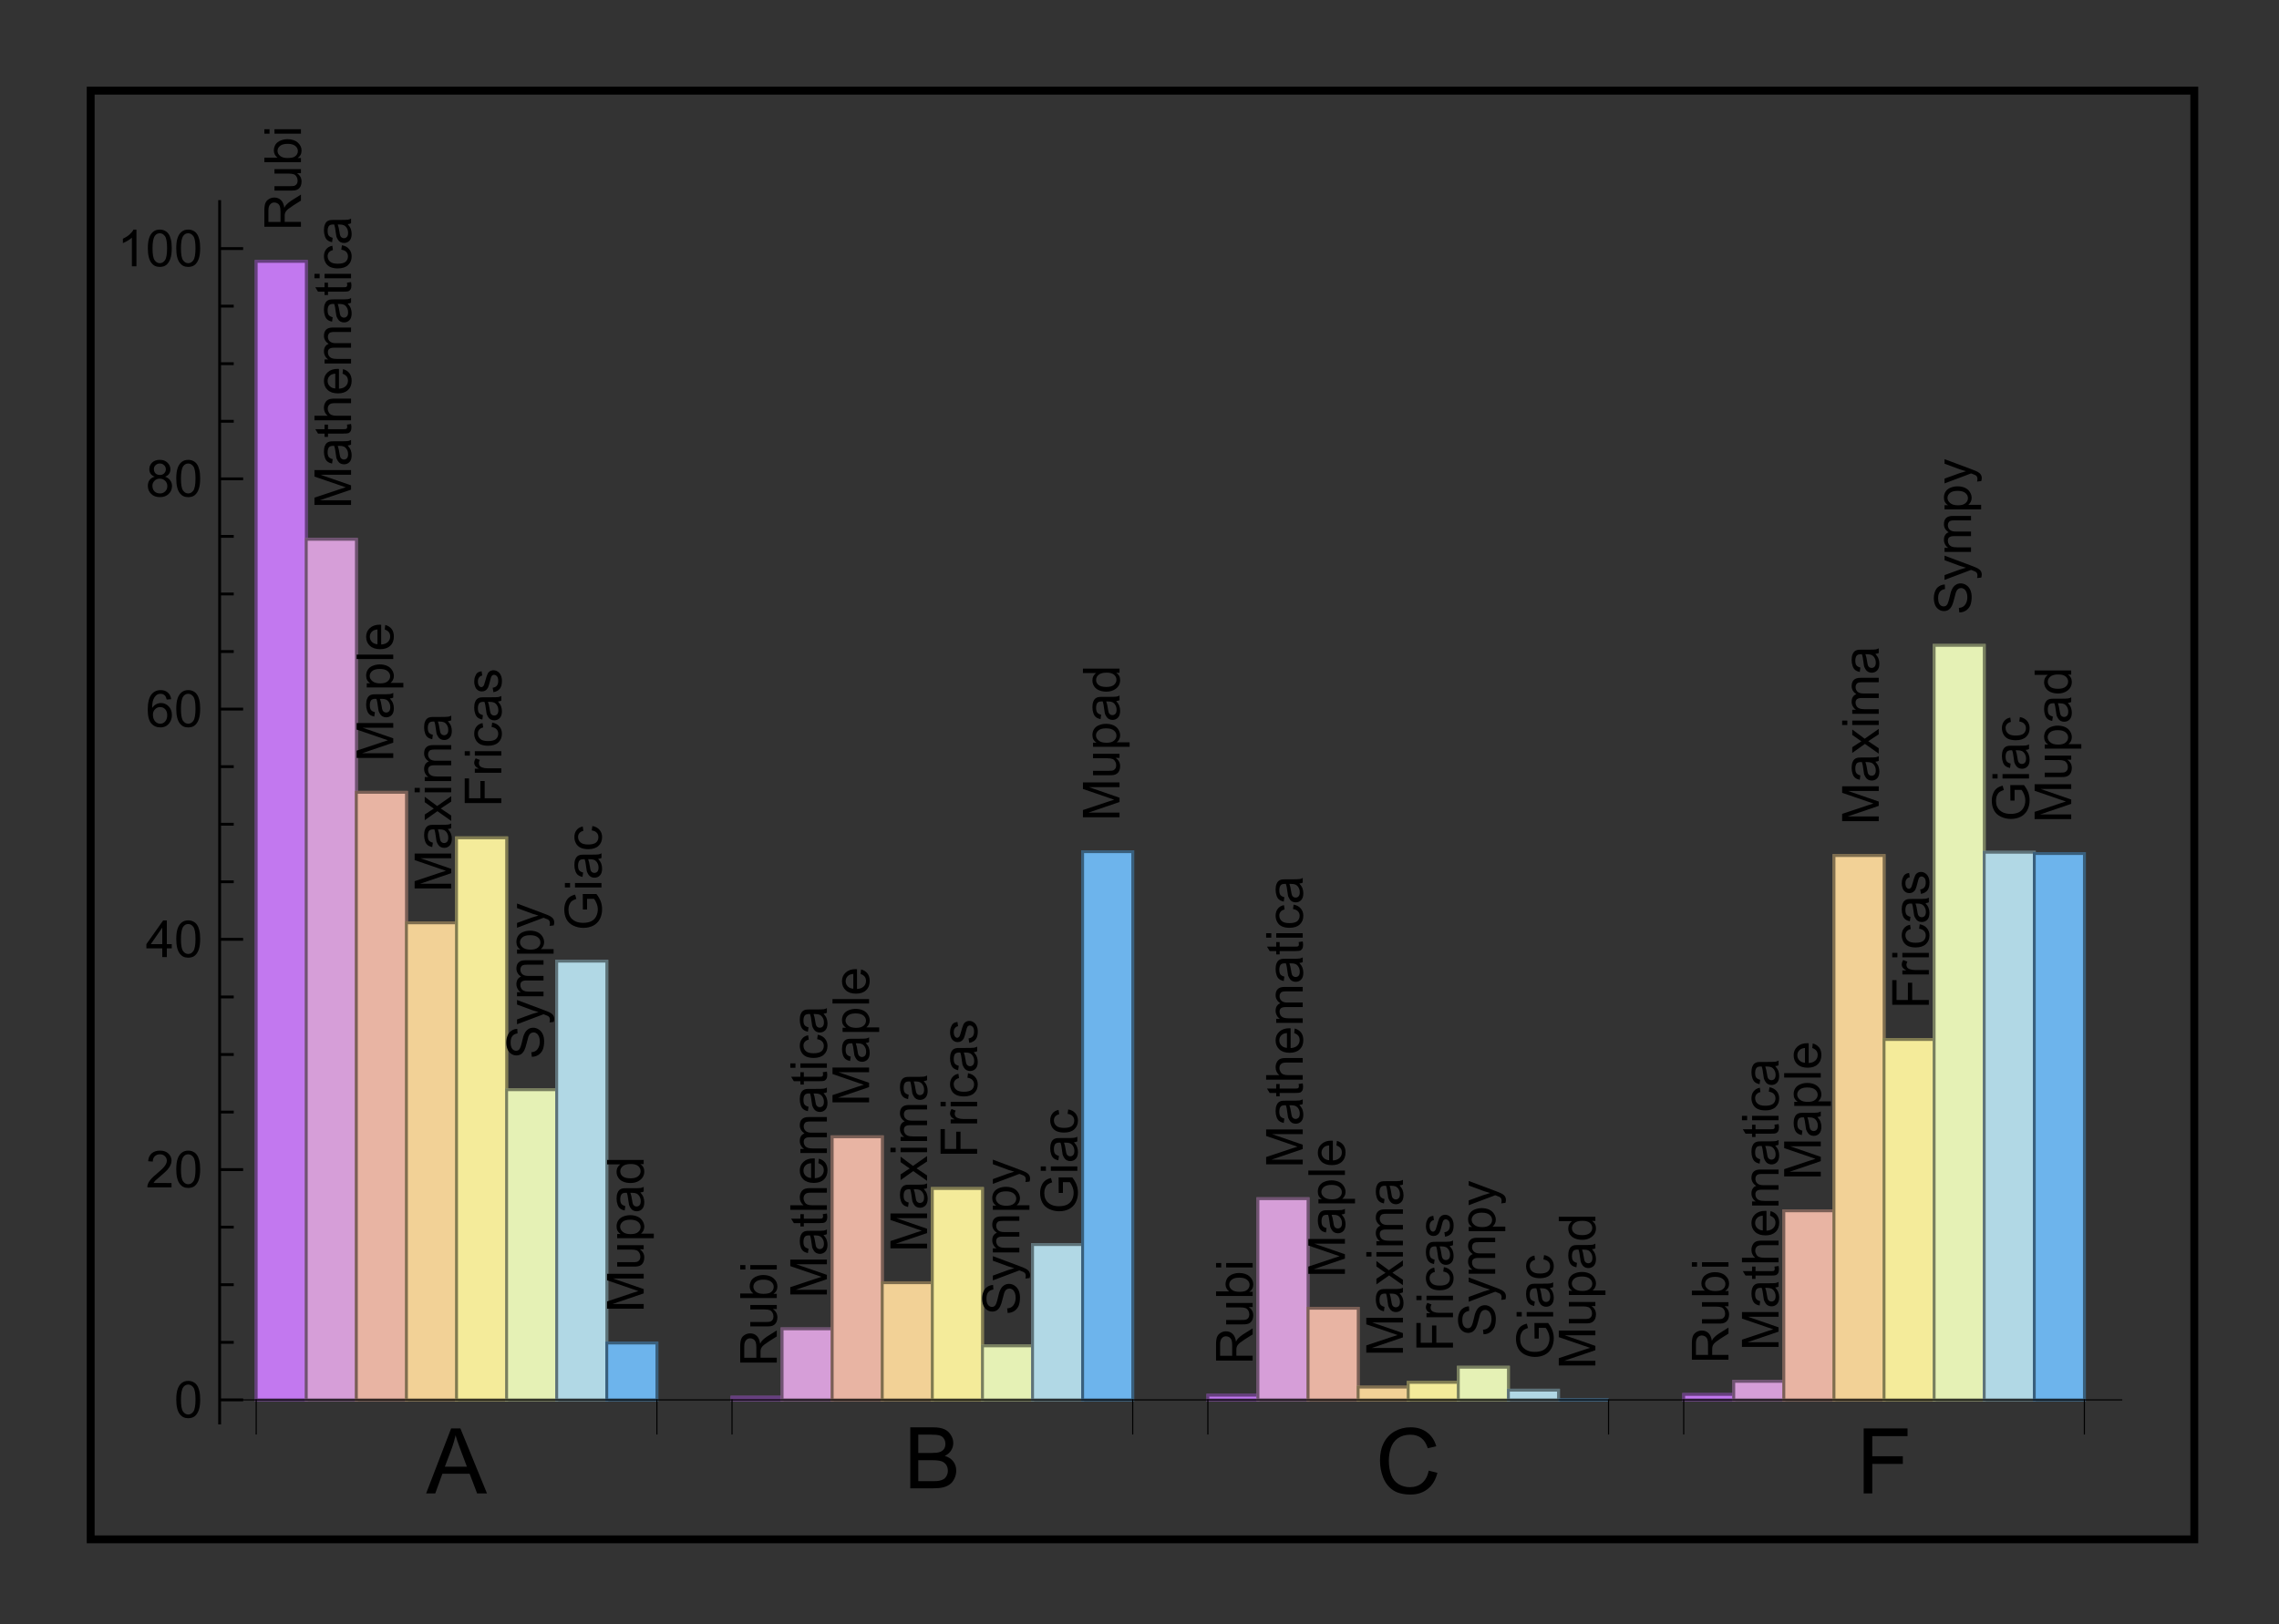 <?xml version="1.0" encoding="UTF-8"?>
<svg width="289pt" height="206pt" version="1.1" viewBox="0 0 289 206" xmlns="http://www.w3.org/2000/svg" xmlns:xlink="http://www.w3.org/1999/xlink">
 <rect x="0" y="0" width="289" height="206" fill="#333333" stroke="none"/>
 <defs>
  <symbol id="glyph0-1" overflow="visible">
   <path d="m0-0.516h-4.641v-2.047c0-0.414 0.043-0.727 0.125-0.938 0.086-0.219 0.23-0.391 0.438-0.516 0.211-0.133 0.445-0.203 0.703-0.203 0.336 0 0.617 0.109 0.844 0.328 0.219 0.211 0.359 0.539 0.422 0.984 0.074-0.164 0.152-0.289 0.234-0.375 0.156-0.176 0.359-0.348 0.609-0.516l1.266-0.797v0.766l-0.969 0.609c-0.281 0.188-0.492 0.34-0.641 0.453-0.145 0.117-0.242 0.219-0.297 0.312-0.062 0.086-0.102 0.18-0.125 0.281-0.02 0.062-0.031 0.172-0.031 0.328v0.719h2.062zm-2.594-0.609v-1.312c0-0.281-0.023-0.5-0.078-0.656-0.062-0.164-0.156-0.289-0.281-0.375-0.133-0.082-0.273-0.125-0.422-0.125-0.219 0-0.395 0.086-0.531 0.25-0.145 0.156-0.219 0.406-0.219 0.75v1.469z"/>
  </symbol>
  <symbol id="glyph0-2" overflow="visible">
   <path d="m0-2.625h-0.5c0.387 0.262 0.578 0.617 0.578 1.062 0 0.199-0.039 0.387-0.109 0.562-0.082 0.168-0.18 0.293-0.297 0.375-0.113 0.086-0.254 0.141-0.422 0.172-0.113 0.023-0.289 0.031-0.531 0.031h-2.078v-0.562h1.859c0.305 0 0.508-0.008 0.609-0.031 0.148-0.039 0.262-0.117 0.344-0.234 0.086-0.113 0.125-0.254 0.125-0.422 0-0.176-0.039-0.336-0.125-0.484-0.082-0.156-0.195-0.266-0.344-0.328-0.156-0.062-0.379-0.094-0.672-0.094h-1.797v-0.562h3.359z"/>
  </symbol>
  <symbol id="glyph0-3" overflow="visible">
   <path d="m0-0.953v0.531h-4.641v-0.578h1.656c-0.301-0.238-0.453-0.547-0.453-0.922 0-0.195 0.043-0.391 0.125-0.578 0.086-0.188 0.203-0.336 0.359-0.453 0.148-0.125 0.328-0.219 0.547-0.281 0.211-0.07 0.434-0.109 0.672-0.109 0.574 0 1.023 0.148 1.344 0.438 0.312 0.281 0.469 0.621 0.469 1.016 0 0.398-0.164 0.711-0.5 0.938zm-1.703 0c0.398 0 0.688-0.051 0.875-0.156 0.293-0.176 0.438-0.422 0.438-0.734 0-0.25-0.109-0.461-0.328-0.641-0.219-0.176-0.539-0.266-0.969-0.266-0.438 0-0.758 0.09-0.969 0.266-0.207 0.168-0.312 0.375-0.312 0.625s0.109 0.465 0.328 0.641c0.211 0.18 0.523 0.266 0.938 0.266z"/>
  </symbol>
  <symbol id="glyph0-4" overflow="visible">
   <path d="m-3.984-0.438h-0.656v-0.562h0.656zm3.984 0h-3.359v-0.562h3.359z"/>
  </symbol>
  <symbol id="glyph0-5" overflow="visible">
   <path d="m0-0.484h-4.641v-0.922l3.281-1.094c0.312-0.102 0.543-0.176 0.688-0.219-0.164-0.062-0.41-0.145-0.734-0.25l-3.234-1.109v-0.828h4.641v0.594h-3.891l3.891 1.344v0.547l-3.953 1.344h3.953z"/>
  </symbol>
  <symbol id="glyph0-6" overflow="visible">
   <path d="m-0.422-2.625c0.188 0.211 0.32 0.414 0.391 0.609 0.07 0.199 0.109 0.406 0.109 0.625 0 0.375-0.086 0.664-0.266 0.859-0.188 0.199-0.422 0.297-0.703 0.297-0.164 0-0.316-0.035-0.453-0.109-0.133-0.07-0.238-0.172-0.312-0.297-0.082-0.125-0.148-0.258-0.203-0.406-0.02-0.113-0.047-0.285-0.078-0.516-0.051-0.457-0.117-0.797-0.203-1.016h-0.141c-0.227 0-0.395 0.055-0.5 0.156-0.125 0.148-0.188 0.367-0.188 0.656 0 0.273 0.047 0.469 0.141 0.594s0.262 0.219 0.5 0.281l-0.078 0.562c-0.238-0.051-0.43-0.133-0.578-0.25-0.145-0.113-0.254-0.281-0.328-0.5-0.082-0.227-0.125-0.484-0.125-0.766 0-0.289 0.039-0.523 0.109-0.703 0.062-0.176 0.148-0.305 0.25-0.391 0.105-0.094 0.234-0.156 0.391-0.188 0.094-0.02 0.266-0.031 0.516-0.031h0.766c0.531 0 0.871-0.008 1.016-0.031 0.137-0.02 0.266-0.066 0.391-0.141v0.594c-0.113 0.062-0.254 0.102-0.422 0.109zm-1.266 0.047c0.086 0.211 0.156 0.523 0.219 0.938 0.031 0.23 0.07 0.398 0.109 0.5 0.043 0.094 0.105 0.168 0.188 0.219 0.086 0.055 0.172 0.078 0.266 0.078 0.156 0 0.289-0.055 0.391-0.172 0.094-0.113 0.141-0.281 0.141-0.5s-0.047-0.41-0.141-0.578c-0.094-0.176-0.223-0.305-0.391-0.391-0.133-0.062-0.328-0.094-0.578-0.094z"/>
  </symbol>
  <symbol id="glyph0-7" overflow="visible">
   <path d="m-0.516-1.672 0.516-0.078c0.031 0.156 0.047 0.297 0.047 0.422 0 0.211-0.031 0.371-0.094 0.484-0.07 0.117-0.16 0.199-0.266 0.25-0.102 0.043-0.328 0.062-0.672 0.062h-1.938v0.422h-0.438v-0.422h-0.828l-0.344-0.562h1.172v-0.578h0.438v0.578h1.969c0.168 0 0.277-0.008 0.328-0.031 0.043-0.02 0.078-0.051 0.109-0.094 0.023-0.051 0.031-0.117 0.031-0.203 0-0.062-0.008-0.145-0.031-0.25z"/>
  </symbol>
  <symbol id="glyph0-8" overflow="visible">
   <path d="m0-0.422h-4.641v-0.578h1.672c-0.312-0.258-0.469-0.594-0.469-1 0-0.25 0.055-0.461 0.156-0.641 0.094-0.188 0.23-0.32 0.406-0.406 0.168-0.082 0.418-0.125 0.75-0.125h2.125v0.578h-2.125c-0.289 0-0.5 0.062-0.625 0.188-0.133 0.125-0.203 0.297-0.203 0.516 0 0.168 0.047 0.328 0.141 0.484 0.086 0.148 0.203 0.25 0.359 0.312 0.148 0.062 0.352 0.094 0.609 0.094h1.844z"/>
  </symbol>
  <symbol id="glyph0-9" overflow="visible">
   <path d="m-1.078-2.734 0.062-0.578c0.344 0.094 0.617 0.266 0.812 0.516 0.188 0.25 0.281 0.57 0.281 0.953 0 0.492-0.148 0.883-0.453 1.172-0.301 0.293-0.727 0.438-1.281 0.438-0.562 0-1-0.145-1.312-0.438-0.312-0.289-0.469-0.672-0.469-1.141 0-0.445 0.156-0.812 0.469-1.094 0.305-0.289 0.73-0.438 1.281-0.438 0.031 0 0.086 0.008 0.156 0.016v2.5c0.367-0.02 0.648-0.125 0.844-0.312 0.199-0.188 0.297-0.422 0.297-0.703 0-0.207-0.051-0.383-0.156-0.531-0.113-0.145-0.289-0.266-0.531-0.359zm-0.922 1.875v-1.875c-0.281 0.023-0.492 0.094-0.641 0.219-0.219 0.18-0.328 0.414-0.328 0.703 0 0.262 0.09 0.48 0.266 0.656 0.18 0.18 0.414 0.277 0.703 0.297z"/>
  </symbol>
  <symbol id="glyph0-10" overflow="visible">
   <path d="m0-0.422h-3.359v-0.516h0.469c-0.164-0.102-0.297-0.242-0.391-0.422-0.102-0.176-0.156-0.375-0.156-0.594 0-0.25 0.055-0.453 0.156-0.609 0.105-0.164 0.25-0.281 0.438-0.344-0.395-0.27-0.594-0.613-0.594-1.031 0-0.344 0.094-0.602 0.281-0.781 0.18-0.176 0.461-0.266 0.844-0.266h2.312v0.562h-2.125c-0.219 0-0.379 0.023-0.484 0.062-0.102 0.031-0.18 0.102-0.234 0.203-0.062 0.094-0.094 0.211-0.094 0.344 0 0.23 0.078 0.422 0.234 0.578s0.406 0.234 0.75 0.234h1.953v0.578h-2.188c-0.25 0-0.438 0.047-0.562 0.141s-0.188 0.246-0.188 0.453c0 0.156 0.043 0.305 0.125 0.438 0.086 0.137 0.211 0.234 0.375 0.297 0.156 0.062 0.387 0.094 0.688 0.094h1.75z"/>
  </symbol>
  <symbol id="glyph0-11" overflow="visible">
   <path d="m-1.234-2.625 0.078-0.562c0.387 0.062 0.688 0.227 0.906 0.484 0.219 0.25 0.328 0.559 0.328 0.922 0 0.461-0.148 0.828-0.453 1.109-0.301 0.281-0.734 0.422-1.297 0.422-0.363 0-0.68-0.055-0.953-0.172-0.27-0.125-0.473-0.312-0.609-0.562-0.133-0.25-0.203-0.516-0.203-0.797 0-0.363 0.094-0.66 0.281-0.891 0.18-0.238 0.438-0.391 0.781-0.453l0.078 0.547c-0.219 0.055-0.383 0.148-0.5 0.281-0.113 0.137-0.172 0.297-0.172 0.484 0 0.293 0.105 0.527 0.312 0.703 0.199 0.18 0.523 0.266 0.969 0.266 0.461 0 0.793-0.082 1-0.25 0.199-0.176 0.297-0.406 0.297-0.688 0-0.219-0.066-0.398-0.203-0.547-0.133-0.156-0.348-0.254-0.641-0.297z"/>
  </symbol>
  <symbol id="glyph0-12" overflow="visible">
   <path d="m1.281-0.422h-4.641v-0.531h0.438c-0.176-0.113-0.305-0.25-0.391-0.406-0.082-0.156-0.125-0.344-0.125-0.562 0-0.289 0.074-0.547 0.219-0.766 0.148-0.219 0.355-0.379 0.625-0.484 0.273-0.113 0.57-0.172 0.891-0.172 0.344 0 0.656 0.062 0.938 0.188 0.273 0.125 0.48 0.309 0.625 0.547 0.145 0.23 0.219 0.477 0.219 0.734 0 0.188-0.043 0.359-0.125 0.516-0.082 0.148-0.18 0.266-0.297 0.359h1.625zm-2.938-0.516c0.43 0 0.746-0.086 0.953-0.266 0.211-0.176 0.312-0.391 0.312-0.641s-0.102-0.461-0.312-0.641c-0.219-0.188-0.551-0.281-1-0.281-0.438 0-0.758 0.09-0.969 0.266-0.207 0.18-0.312 0.387-0.312 0.625 0 0.25 0.117 0.469 0.344 0.656 0.219 0.188 0.547 0.281 0.984 0.281z"/>
  </symbol>
  <symbol id="glyph0-13" overflow="visible">
   <path d="m0-0.422h-4.641v-0.562h4.641z"/>
  </symbol>
  <symbol id="glyph0-14" overflow="visible">
   <path d="m0-0.047-1.75-1.234-1.609 1.141v-0.719l0.781-0.516c0.156-0.094 0.281-0.172 0.375-0.234-0.133-0.082-0.254-0.164-0.359-0.25l-0.797-0.562v-0.688l1.578 1.172 1.781-1.25v0.688l-1.047 0.688-0.281 0.188 1.328 0.891z"/>
  </symbol>
  <symbol id="glyph0-15" overflow="visible">
   <path d="m0-0.531h-4.641v-3.125h0.547v2.516h1.438v-2.188h0.547v2.188h2.109z"/>
  </symbol>
  <symbol id="glyph0-16" overflow="visible">
   <path d="m0-0.422h-3.359v-0.516h0.5c-0.227-0.125-0.379-0.242-0.453-0.359-0.082-0.113-0.125-0.234-0.125-0.359 0-0.195 0.062-0.395 0.188-0.594l0.531 0.203c-0.082 0.137-0.125 0.273-0.125 0.406 0 0.125 0.039 0.242 0.109 0.344 0.074 0.094 0.18 0.164 0.312 0.203 0.199 0.074 0.418 0.109 0.656 0.109h1.766z"/>
  </symbol>
  <symbol id="glyph0-17" overflow="visible">
   <path d="m-1-0.203-0.094-0.562c0.23-0.031 0.406-0.117 0.531-0.266 0.117-0.145 0.172-0.348 0.172-0.609 0-0.258-0.051-0.453-0.156-0.578-0.113-0.125-0.238-0.188-0.375-0.188-0.133 0-0.238 0.059-0.312 0.172-0.051 0.074-0.113 0.266-0.188 0.578-0.102 0.418-0.191 0.711-0.266 0.875-0.082 0.156-0.191 0.277-0.328 0.359-0.133 0.086-0.285 0.125-0.453 0.125-0.145 0-0.281-0.031-0.406-0.094-0.133-0.07-0.242-0.164-0.328-0.281-0.062-0.094-0.113-0.211-0.156-0.359-0.051-0.156-0.078-0.32-0.078-0.5 0-0.258 0.043-0.488 0.125-0.688 0.074-0.207 0.172-0.359 0.297-0.453s0.297-0.156 0.516-0.188l0.078 0.547c-0.164 0.031-0.297 0.109-0.391 0.234-0.102 0.117-0.156 0.281-0.156 0.5 0 0.262 0.047 0.449 0.141 0.562 0.086 0.117 0.184 0.172 0.297 0.172 0.074 0 0.137-0.023 0.188-0.078 0.062-0.039 0.117-0.113 0.156-0.219 0.023-0.051 0.074-0.219 0.156-0.5 0.105-0.395 0.195-0.672 0.266-0.828 0.062-0.164 0.164-0.289 0.297-0.375 0.125-0.094 0.289-0.141 0.484-0.141 0.188 0 0.367 0.059 0.531 0.172 0.168 0.105 0.297 0.262 0.391 0.469 0.094 0.211 0.141 0.445 0.141 0.703 0 0.438-0.086 0.773-0.266 1-0.188 0.23-0.457 0.375-0.812 0.438z"/>
  </symbol>
  <symbol id="glyph0-18" overflow="visible">
   <path d="m-1.484-0.297-0.062-0.578c0.242-0.02 0.434-0.082 0.578-0.188 0.148-0.102 0.266-0.258 0.359-0.469 0.094-0.207 0.141-0.441 0.141-0.703 0-0.238-0.035-0.445-0.109-0.625-0.07-0.176-0.164-0.305-0.281-0.391-0.125-0.094-0.258-0.141-0.406-0.141-0.145 0-0.27 0.043-0.375 0.125-0.113 0.086-0.207 0.227-0.281 0.422-0.039 0.125-0.113 0.402-0.219 0.828-0.102 0.418-0.203 0.715-0.297 0.891-0.113 0.219-0.254 0.387-0.422 0.5-0.176 0.105-0.367 0.156-0.578 0.156-0.238 0-0.457-0.066-0.656-0.203-0.207-0.133-0.363-0.328-0.469-0.578-0.102-0.258-0.156-0.547-0.156-0.859 0-0.344 0.059-0.645 0.172-0.906 0.105-0.258 0.266-0.457 0.484-0.594 0.211-0.145 0.453-0.223 0.734-0.234l0.031 0.578c-0.289 0.043-0.508 0.156-0.656 0.344-0.145 0.18-0.219 0.445-0.219 0.797 0 0.367 0.07 0.637 0.203 0.812 0.137 0.168 0.297 0.25 0.484 0.25 0.168 0 0.305-0.055 0.406-0.172 0.117-0.125 0.23-0.438 0.344-0.938 0.105-0.5 0.203-0.836 0.297-1.016 0.125-0.27 0.281-0.469 0.469-0.594 0.188-0.133 0.406-0.203 0.656-0.203s0.484 0.074 0.703 0.219c0.219 0.137 0.391 0.34 0.516 0.609 0.113 0.262 0.172 0.559 0.172 0.891 0 0.418-0.059 0.773-0.172 1.062-0.125 0.281-0.312 0.508-0.562 0.672-0.25 0.156-0.523 0.234-0.828 0.234z"/>
  </symbol>
  <symbol id="glyph0-19" overflow="visible">
   <path d="m1.297-0.406-0.531 0.062c0.031-0.125 0.047-0.234 0.047-0.328 0-0.125-0.023-0.223-0.062-0.297-0.043-0.07-0.105-0.133-0.188-0.188-0.055-0.031-0.195-0.086-0.422-0.172-0.031-0.008-0.078-0.023-0.141-0.047l-3.359 1.266v-0.609l1.938-0.703c0.25-0.082 0.512-0.16 0.781-0.234-0.258-0.07-0.516-0.148-0.766-0.234l-1.953-0.719v-0.578l3.422 1.281c0.363 0.137 0.613 0.242 0.75 0.312 0.195 0.105 0.336 0.227 0.422 0.359 0.082 0.125 0.125 0.281 0.125 0.469 0 0.105-0.023 0.227-0.062 0.359z"/>
  </symbol>
  <symbol id="glyph0-20" overflow="visible">
   <path d="m-1.828-2.672h-0.531l-0.016-1.969h1.734c0.242 0.305 0.422 0.617 0.547 0.938 0.113 0.324 0.172 0.652 0.172 0.984 0 0.461-0.094 0.875-0.281 1.25-0.195 0.367-0.477 0.648-0.844 0.844-0.375 0.188-0.789 0.281-1.25 0.281-0.445 0-0.867-0.094-1.266-0.281-0.395-0.188-0.688-0.457-0.875-0.812-0.188-0.352-0.281-0.766-0.281-1.234 0-0.332 0.059-0.633 0.172-0.906 0.105-0.27 0.258-0.484 0.453-0.641 0.188-0.156 0.438-0.27 0.75-0.344l0.156 0.547c-0.238 0.074-0.426 0.164-0.562 0.266-0.133 0.105-0.238 0.25-0.312 0.438-0.082 0.188-0.125 0.402-0.125 0.641 0 0.281 0.043 0.527 0.125 0.734 0.086 0.199 0.199 0.359 0.344 0.484 0.137 0.125 0.289 0.227 0.453 0.297 0.281 0.117 0.59 0.172 0.922 0.172 0.418 0 0.766-0.066 1.047-0.203 0.281-0.145 0.492-0.352 0.625-0.625 0.137-0.27 0.203-0.562 0.203-0.875 0-0.258-0.051-0.516-0.156-0.766-0.102-0.258-0.211-0.453-0.328-0.578h-0.875z"/>
  </symbol>
  <symbol id="glyph0-21" overflow="visible">
   <path d="m0-2.609h-0.422c0.336 0.211 0.5 0.523 0.5 0.938 0 0.273-0.074 0.523-0.219 0.75-0.156 0.219-0.363 0.391-0.625 0.516-0.258 0.125-0.562 0.188-0.906 0.188s-0.648-0.055-0.922-0.172c-0.27-0.113-0.477-0.281-0.625-0.5-0.145-0.227-0.219-0.477-0.219-0.75 0-0.207 0.043-0.391 0.125-0.547 0.086-0.156 0.199-0.285 0.344-0.391h-1.672v-0.562h4.641zm-1.672 1.797c0.43 0 0.75-0.086 0.969-0.266 0.211-0.188 0.312-0.398 0.312-0.641 0-0.25-0.098-0.461-0.297-0.641-0.207-0.176-0.52-0.266-0.938-0.266-0.469 0-0.805 0.09-1.016 0.266-0.219 0.18-0.328 0.398-0.328 0.656 0 0.262 0.105 0.477 0.312 0.641 0.211 0.168 0.539 0.25 0.984 0.25z"/>
  </symbol>
  <symbol id="glyph1-1" overflow="visible">
   <path d="m-0.016 0 3.172-8.25h1.172l3.375 8.25h-1.25l-0.953-2.5h-3.453l-0.906 2.5zm2.375-3.391h2.797l-0.859-2.281c-0.262-0.688-0.453-1.254-0.578-1.703-0.117 0.531-0.266 1.059-0.453 1.578z"/>
  </symbol>
  <symbol id="glyph1-2" overflow="visible">
   <path d="m6.766-2.891 1.094 0.281c-0.23 0.898-0.641 1.578-1.234 2.047s-1.32 0.703-2.172 0.703c-0.898 0-1.625-0.176-2.188-0.531-0.555-0.363-0.977-0.891-1.266-1.578-0.281-0.688-0.422-1.426-0.422-2.219 0-0.852 0.16-1.598 0.484-2.234 0.332-0.645 0.801-1.133 1.406-1.469 0.602-0.332 1.27-0.5 2-0.5 0.82 0 1.516 0.215 2.078 0.641 0.562 0.418 0.953 1.008 1.172 1.766l-1.078 0.25c-0.188-0.594-0.465-1.023-0.828-1.297-0.367-0.281-0.824-0.422-1.375-0.422-0.637 0-1.168 0.152-1.594 0.453-0.418 0.305-0.715 0.715-0.891 1.234-0.168 0.512-0.25 1.039-0.25 1.578 0 0.699 0.098 1.312 0.297 1.844 0.207 0.523 0.523 0.914 0.953 1.172 0.438 0.25 0.906 0.375 1.406 0.375 0.613 0 1.129-0.172 1.547-0.516 0.426-0.352 0.711-0.879 0.859-1.578z"/>
  </symbol>
  <symbol id="glyph1-3" overflow="visible">
   <path d="m0.938 0v-8.25h5.562v0.984h-4.469v2.547h3.875v0.969h-3.875v3.75z"/>
  </symbol>
  <symbol id="glyph2-1" overflow="visible">
   <path d="m0.797 0v-7.734h2.891c0.594 0 1.066 0.078 1.422 0.234 0.352 0.156 0.629 0.402 0.828 0.734 0.207 0.324 0.312 0.664 0.312 1.016 0 0.336-0.09 0.648-0.266 0.938-0.18 0.293-0.449 0.527-0.812 0.703 0.469 0.137 0.828 0.371 1.078 0.703 0.25 0.324 0.375 0.715 0.375 1.172 0 0.355-0.078 0.688-0.234 1-0.148 0.312-0.336 0.555-0.562 0.719-0.219 0.168-0.5 0.297-0.844 0.391-0.344 0.086-0.762 0.125-1.25 0.125zm1.016-4.484h1.672c0.457 0 0.781-0.031 0.969-0.094 0.258-0.07 0.457-0.195 0.594-0.375 0.133-0.176 0.203-0.398 0.203-0.672 0-0.258-0.062-0.484-0.188-0.672-0.125-0.195-0.305-0.332-0.531-0.406-0.23-0.07-0.621-0.109-1.172-0.109h-1.547zm0 3.578h1.922c0.332 0 0.566-0.016 0.703-0.047 0.227-0.039 0.422-0.109 0.578-0.203 0.164-0.102 0.297-0.25 0.391-0.438 0.102-0.188 0.156-0.398 0.156-0.641 0-0.289-0.074-0.539-0.219-0.75-0.148-0.219-0.352-0.367-0.609-0.453-0.262-0.082-0.641-0.125-1.141-0.125h-1.781z"/>
  </symbol>
  <symbol id="glyph3-1" overflow="visible">
   <path d="m0.266-2.297c0-0.539 0.055-0.977 0.172-1.312 0.113-0.332 0.281-0.586 0.5-0.766 0.227-0.188 0.508-0.281 0.844-0.281 0.25 0 0.469 0.055 0.656 0.156 0.188 0.094 0.344 0.234 0.469 0.422s0.219 0.418 0.281 0.688c0.07 0.273 0.109 0.637 0.109 1.094 0 0.555-0.059 0.996-0.172 1.328-0.117 0.336-0.281 0.594-0.5 0.781-0.219 0.18-0.5 0.266-0.844 0.266-0.449 0-0.797-0.16-1.047-0.484-0.312-0.383-0.469-1.016-0.469-1.891zm0.594 0c0 0.773 0.086 1.281 0.266 1.531 0.176 0.25 0.395 0.375 0.656 0.375 0.258 0 0.477-0.125 0.656-0.375 0.176-0.258 0.266-0.77 0.266-1.531 0-0.758-0.09-1.266-0.266-1.516-0.18-0.25-0.398-0.375-0.656-0.375-0.262 0-0.469 0.109-0.625 0.328-0.199 0.281-0.297 0.805-0.297 1.562z"/>
  </symbol>
  <symbol id="glyph3-2" overflow="visible">
   <path d="m3.266-0.547v0.547h-3.062c-0.012-0.133 0.008-0.266 0.062-0.391 0.07-0.207 0.191-0.41 0.359-0.609 0.176-0.207 0.43-0.445 0.766-0.719 0.5-0.414 0.836-0.742 1.016-0.984 0.176-0.238 0.266-0.469 0.266-0.688s-0.086-0.406-0.25-0.562c-0.156-0.156-0.367-0.234-0.625-0.234-0.273 0-0.492 0.086-0.656 0.25-0.168 0.168-0.25 0.391-0.25 0.672l-0.594-0.047c0.039-0.438 0.191-0.77 0.453-1 0.27-0.227 0.625-0.344 1.062-0.344 0.445 0 0.801 0.125 1.062 0.375 0.258 0.242 0.391 0.543 0.391 0.906 0 0.188-0.043 0.371-0.125 0.547-0.074 0.18-0.199 0.371-0.375 0.578-0.18 0.199-0.469 0.469-0.875 0.812-0.344 0.281-0.57 0.477-0.672 0.578-0.094 0.105-0.172 0.211-0.234 0.312z"/>
  </symbol>
  <symbol id="glyph3-3" overflow="visible">
   <path d="m2.094 0v-1.109h-2.016v-0.531l2.125-3h0.469v3h0.625v0.531h-0.625v1.109zm0-1.641v-2.094l-1.453 2.094z"/>
  </symbol>
  <symbol id="glyph3-4" overflow="visible">
   <path d="m3.219-3.5-0.562 0.047c-0.055-0.227-0.125-0.395-0.219-0.5-0.148-0.156-0.336-0.234-0.562-0.234-0.18 0-0.34 0.047-0.484 0.141-0.18 0.137-0.32 0.328-0.422 0.578-0.105 0.25-0.156 0.609-0.156 1.078 0.133-0.207 0.301-0.363 0.5-0.469 0.195-0.102 0.406-0.156 0.625-0.156 0.375 0 0.695 0.141 0.969 0.422 0.27 0.281 0.406 0.648 0.406 1.094 0 0.293-0.062 0.562-0.188 0.812s-0.305 0.445-0.531 0.578c-0.219 0.125-0.465 0.188-0.734 0.188-0.48 0-0.871-0.172-1.172-0.516-0.293-0.352-0.438-0.93-0.438-1.734 0-0.895 0.16-1.547 0.484-1.953 0.289-0.352 0.68-0.531 1.172-0.531 0.363 0 0.66 0.105 0.891 0.312 0.238 0.199 0.379 0.48 0.422 0.844zm-2.312 2c0 0.199 0.039 0.387 0.125 0.562 0.082 0.18 0.195 0.312 0.344 0.406 0.145 0.094 0.301 0.141 0.469 0.141 0.238 0 0.441-0.094 0.609-0.281 0.176-0.195 0.266-0.461 0.266-0.797 0-0.32-0.086-0.57-0.25-0.75-0.168-0.188-0.383-0.281-0.641-0.281-0.262 0-0.48 0.094-0.656 0.281-0.18 0.18-0.266 0.418-0.266 0.719z"/>
  </symbol>
  <symbol id="glyph3-5" overflow="visible">
   <path d="m1.141-2.516c-0.23-0.082-0.402-0.203-0.516-0.359-0.117-0.164-0.172-0.363-0.172-0.594 0-0.332 0.117-0.613 0.359-0.844 0.238-0.227 0.562-0.344 0.969-0.344s0.727 0.121 0.969 0.359c0.25 0.23 0.375 0.512 0.375 0.844 0 0.219-0.059 0.414-0.172 0.578-0.105 0.156-0.273 0.277-0.5 0.359 0.281 0.094 0.492 0.246 0.641 0.453 0.156 0.211 0.234 0.453 0.234 0.734 0 0.398-0.141 0.73-0.422 1-0.281 0.273-0.652 0.406-1.109 0.406-0.461 0-0.828-0.133-1.109-0.406-0.281-0.27-0.422-0.609-0.422-1.016 0-0.301 0.07-0.551 0.219-0.75 0.156-0.207 0.375-0.348 0.656-0.422zm-0.109-0.969c0 0.219 0.066 0.402 0.203 0.547 0.145 0.137 0.332 0.203 0.562 0.203 0.219 0 0.395-0.066 0.531-0.203 0.145-0.145 0.219-0.316 0.219-0.516 0-0.207-0.074-0.379-0.219-0.516-0.148-0.145-0.328-0.219-0.547-0.219-0.211 0-0.387 0.07-0.531 0.203-0.148 0.137-0.219 0.305-0.219 0.5zm-0.188 2.141c0 0.168 0.035 0.328 0.109 0.484 0.082 0.148 0.195 0.262 0.344 0.344 0.156 0.086 0.32 0.125 0.5 0.125 0.27 0 0.492-0.086 0.672-0.266 0.176-0.176 0.266-0.395 0.266-0.656 0-0.281-0.094-0.508-0.281-0.688-0.18-0.176-0.402-0.266-0.672-0.266-0.273 0-0.496 0.09-0.672 0.266-0.18 0.18-0.266 0.398-0.266 0.656z"/>
  </symbol>
  <symbol id="glyph3-6" overflow="visible">
   <path d="m2.422 0h-0.578v-3.625c-0.137 0.125-0.32 0.258-0.547 0.391-0.219 0.125-0.418 0.227-0.594 0.297v-0.562c0.32-0.145 0.602-0.32 0.844-0.531 0.238-0.219 0.406-0.426 0.5-0.625h0.375z"/>
  </symbol>
  <clipPath id="clip1">
   <rect width="268" height="187"/>
  </clipPath>
  <g id="surface5" clip-path="url(#clip1)">
   <path d="m21.488 23.156h6.352v144.41h-6.352zm0 0" fill="#c278ef" stroke="#c278ef" stroke-linecap="square" stroke-miterlimit="3.25" stroke-width=".36"/>
   <path d="m21.488 23.156h6.352v144.41h-6.352zm0 0" fill="none" stroke="#000" stroke-linecap="square" stroke-miterlimit="3.25" stroke-opacity=".476" stroke-width=".36"/>
   <path d="m27.84 58.41h6.352v109.16h-6.352zm0 0" fill="#d69ed8" stroke="#d69ed8" stroke-linecap="square" stroke-miterlimit="3.25" stroke-width=".36"/>
   <path d="m27.84 58.41h6.352v109.16h-6.352zm0 0" fill="none" stroke="#000" stroke-linecap="square" stroke-miterlimit="3.25" stroke-opacity=".476" stroke-width=".36"/>
   <path d="m34.191 90.504h6.352v77.066h-6.352zm0 0" fill="#e8b4a3" stroke="#e8b4a3" stroke-linecap="square" stroke-miterlimit="3.25" stroke-width=".36"/>
   <path d="m34.191 90.504h6.352v77.066h-6.352zm0 0" fill="none" stroke="#000" stroke-linecap="square" stroke-miterlimit="3.25" stroke-opacity=".476" stroke-width=".36"/>
   <path d="m40.543 107.06h6.352v60.512h-6.352zm0 0" fill="#f2d196" stroke="#f2d196" stroke-linecap="square" stroke-miterlimit="3.25" stroke-width=".36"/>
   <path d="m40.543 107.06h6.352v60.512h-6.352zm0 0" fill="none" stroke="#000" stroke-linecap="square" stroke-miterlimit="3.25" stroke-opacity=".476" stroke-width=".36"/>
   <path d="m46.895 96.277h6.352v71.293h-6.352zm0 0" fill="#f4eb9a" stroke="#f4eb9a" stroke-linecap="square" stroke-miterlimit="3.25" stroke-width=".36"/>
   <path d="m46.895 96.277h6.352v71.293h-6.352zm0 0" fill="none" stroke="#000" stroke-linecap="square" stroke-miterlimit="3.25" stroke-opacity=".476" stroke-width=".36"/>
   <path d="m53.246 128.23h6.352v39.34h-6.352zm0 0" fill="#e5f1b5" stroke="#e5f1b5" stroke-linecap="square" stroke-miterlimit="3.25" stroke-width=".36"/>
   <path d="m53.246 128.23h6.352v39.34h-6.352zm0 0" fill="none" stroke="#000" stroke-linecap="square" stroke-miterlimit="3.25" stroke-opacity=".476" stroke-width=".36"/>
   <path d="m59.598 111.92h6.352v55.648h-6.352zm0 0" fill="#b1d8e5" stroke="#b1d8e5" stroke-linecap="square" stroke-miterlimit="3.25" stroke-width=".36"/>
   <path d="m59.598 111.92h6.352v55.648h-6.352zm0 0" fill="none" stroke="#000" stroke-linecap="square" stroke-miterlimit="3.25" stroke-opacity=".476" stroke-width=".36"/>
   <path d="m65.949 160.36h6.352v7.207h-6.352zm0 0" fill="#6db4ec" stroke="#6db4ec" stroke-linecap="square" stroke-miterlimit="3.25" stroke-width=".36"/>
   <path d="m65.949 160.36h6.352v7.207h-6.352zm0 0" fill="none" stroke="#000" stroke-linecap="square" stroke-miterlimit="3.25" stroke-opacity=".476" stroke-width=".36"/>
   <path d="m81.828 167.23h6.352v0.336h-6.352zm0 0" fill="#c278ef" stroke="#c278ef" stroke-linecap="square" stroke-miterlimit="3.25" stroke-width=".36"/>
   <path d="m81.828 167.23h6.352v0.336h-6.352zm0 0" fill="none" stroke="#000" stroke-linecap="square" stroke-miterlimit="3.25" stroke-opacity=".476" stroke-width=".36"/>
   <path d="m88.18 158.56h6.352v9.008h-6.352zm0 0" fill="#d69ed8" stroke="#d69ed8" stroke-linecap="square" stroke-miterlimit="3.25" stroke-width=".36"/>
   <path d="m88.18 158.56h6.352v9.008h-6.352zm0 0" fill="none" stroke="#000" stroke-linecap="square" stroke-miterlimit="3.25" stroke-opacity=".476" stroke-width=".36"/>
   <path d="m94.531 134.2h6.352v33.375h-6.352zm0 0" fill="#e8b4a3" stroke="#e8b4a3" stroke-linecap="square" stroke-miterlimit="3.25" stroke-width=".36"/>
   <path d="m94.531 134.2h6.352v33.375h-6.352zm0 0" fill="none" stroke="#000" stroke-linecap="square" stroke-miterlimit="3.25" stroke-opacity=".476" stroke-width=".36"/>
   <path d="m100.88 152.71h6.352v14.859h-6.352zm0 0" fill="#f2d196" stroke="#f2d196" stroke-linecap="square" stroke-miterlimit="3.25" stroke-width=".36"/>
   <path d="m100.88 152.71h6.352v14.859h-6.352zm0 0" fill="none" stroke="#000" stroke-linecap="square" stroke-miterlimit="3.25" stroke-opacity=".476" stroke-width=".36"/>
   <path d="m107.23 140.76h6.356v26.812h-6.356zm0 0" fill="#f4eb9a" stroke="#f4eb9a" stroke-linecap="square" stroke-miterlimit="3.25" stroke-width=".36"/>
   <path d="m107.23 140.76h6.356v26.812h-6.356zm0 0" fill="none" stroke="#000" stroke-linecap="square" stroke-miterlimit="3.25" stroke-opacity=".476" stroke-width=".36"/>
   <path d="m113.59 160.72h6.352v6.852h-6.352zm0 0" fill="#e5f1b5" stroke="#e5f1b5" stroke-linecap="square" stroke-miterlimit="3.25" stroke-width=".36"/>
   <path d="m113.59 160.72h6.352v6.852h-6.352zm0 0" fill="none" stroke="#000" stroke-linecap="square" stroke-miterlimit="3.25" stroke-opacity=".476" stroke-width=".36"/>
   <path d="m119.94 147.87h6.352v19.699h-6.352zm0 0" fill="#b1d8e5" stroke="#b1d8e5" stroke-linecap="square" stroke-miterlimit="3.25" stroke-width=".36"/>
   <path d="m119.94 147.87h6.352v19.699h-6.352zm0 0" fill="none" stroke="#000" stroke-linecap="square" stroke-miterlimit="3.25" stroke-opacity=".476" stroke-width=".36"/>
   <path d="m126.29 98.035h6.352v69.535h-6.352zm0 0" fill="#6db4ec" stroke="#6db4ec" stroke-linecap="square" stroke-miterlimit="3.25" stroke-width=".36"/>
   <path d="m126.29 98.035h6.352v69.535h-6.352zm0 0" fill="none" stroke="#000" stroke-linecap="square" stroke-miterlimit="3.25" stroke-opacity=".476" stroke-width=".36"/>
   <path d="m142.17 166.98h6.352v0.594h-6.352zm0 0" fill="#c278ef" stroke="#c278ef" stroke-linecap="square" stroke-miterlimit="3.25" stroke-width=".36"/>
   <path d="m142.17 166.98h6.352v0.594h-6.352zm0 0" fill="none" stroke="#000" stroke-linecap="square" stroke-miterlimit="3.25" stroke-opacity=".476" stroke-width=".36"/>
   <path d="m148.52 142.05h6.352v25.516h-6.352zm0 0" fill="#d69ed8" stroke="#d69ed8" stroke-linecap="square" stroke-miterlimit="3.25" stroke-width=".36"/>
   <path d="m148.52 142.05h6.352v25.516h-6.352zm0 0" fill="none" stroke="#000" stroke-linecap="square" stroke-miterlimit="3.25" stroke-opacity=".476" stroke-width=".36"/>
   <path d="m154.88 155.95h6.352v11.621h-6.352zm0 0" fill="#e8b4a3" stroke="#e8b4a3" stroke-linecap="square" stroke-miterlimit="3.25" stroke-width=".36"/>
   <path d="m154.88 155.95h6.352v11.621h-6.352zm0 0" fill="none" stroke="#000" stroke-linecap="square" stroke-miterlimit="3.25" stroke-opacity=".476" stroke-width=".36"/>
   <path d="m161.23 165.95h6.352v1.625h-6.352zm0 0" fill="#f2d196" stroke="#f2d196" stroke-linecap="square" stroke-miterlimit="3.25" stroke-width=".36"/>
   <path d="m161.23 165.95h6.352v1.625h-6.352zm0 0" fill="none" stroke="#000" stroke-linecap="square" stroke-miterlimit="3.25" stroke-opacity=".476" stroke-width=".36"/>
   <path d="m167.58 165.35h6.352v2.223h-6.352zm0 0" fill="#f4eb9a" stroke="#f4eb9a" stroke-linecap="square" stroke-miterlimit="3.25" stroke-width=".36"/>
   <path d="m167.58 165.35h6.352v2.223h-6.352zm0 0" fill="none" stroke="#000" stroke-linecap="square" stroke-miterlimit="3.25" stroke-opacity=".476" stroke-width=".36"/>
   <path d="m173.93 163.43h6.352v4.144h-6.352zm0 0" fill="#e5f1b5" stroke="#e5f1b5" stroke-linecap="square" stroke-miterlimit="3.25" stroke-width=".36"/>
   <path d="m173.93 163.43h6.352v4.144h-6.352zm0 0" fill="none" stroke="#000" stroke-linecap="square" stroke-miterlimit="3.25" stroke-opacity=".476" stroke-width=".36"/>
   <path d="m180.28 166.34h6.352v1.227h-6.352zm0 0" fill="#b1d8e5" stroke="#b1d8e5" stroke-linecap="square" stroke-miterlimit="3.25" stroke-width=".36"/>
   <path d="m180.28 166.34h6.352v1.227h-6.352zm0 0" fill="none" stroke="#000" stroke-linecap="square" stroke-miterlimit="3.25" stroke-opacity=".476" stroke-width=".36"/>
   <path d="m186.63 167.57h6.352zm0 0" fill="none" stroke="#6db4ec" stroke-linecap="square" stroke-miterlimit="3.25" stroke-width=".36"/>
   <path d="m186.63 167.57h6.352zm0 0" fill="none" stroke="#000" stroke-linecap="square" stroke-miterlimit="3.25" stroke-opacity=".476" stroke-width=".36"/>
   <path d="m202.51 166.88h6.352v0.695h-6.352zm0 0" fill="#c278ef" stroke="#c278ef" stroke-linecap="square" stroke-miterlimit="3.25" stroke-width=".36"/>
   <path d="m202.51 166.88h6.352v0.695h-6.352zm0 0" fill="none" stroke="#000" stroke-linecap="square" stroke-miterlimit="3.25" stroke-opacity=".476" stroke-width=".36"/>
   <path d="m208.86 165.22h6.352v2.352h-6.352zm0 0" fill="#d69ed8" stroke="#d69ed8" stroke-linecap="square" stroke-miterlimit="3.25" stroke-width=".36"/>
   <path d="m208.86 165.22h6.352v2.352h-6.352zm0 0" fill="none" stroke="#000" stroke-linecap="square" stroke-miterlimit="3.25" stroke-opacity=".476" stroke-width=".36"/>
   <path d="m215.21 143.59h6.352v23.98h-6.352zm0 0" fill="#e8b4a3" stroke="#e8b4a3" stroke-linecap="square" stroke-miterlimit="3.25" stroke-width=".36"/>
   <path d="m215.21 143.59h6.352v23.98h-6.352zm0 0" fill="none" stroke="#000" stroke-linecap="square" stroke-miterlimit="3.25" stroke-opacity=".476" stroke-width=".36"/>
   <path d="m221.57 98.523h6.352v69.047h-6.352zm0 0" fill="#f2d196" stroke="#f2d196" stroke-linecap="square" stroke-miterlimit="3.25" stroke-width=".36"/>
   <path d="m221.57 98.523h6.352v69.047h-6.352zm0 0" fill="none" stroke="#000" stroke-linecap="square" stroke-miterlimit="3.25" stroke-opacity=".476" stroke-width=".36"/>
   <path d="m227.92 121.86h6.352v45.711h-6.352zm0 0" fill="#f4eb9a" stroke="#f4eb9a" stroke-linecap="square" stroke-miterlimit="3.25" stroke-width=".36"/>
   <path d="m227.92 121.86h6.352v45.711h-6.352zm0 0" fill="none" stroke="#000" stroke-linecap="square" stroke-miterlimit="3.25" stroke-opacity=".476" stroke-width=".36"/>
   <path d="m234.27 71.863h6.352v95.707h-6.352zm0 0" fill="#e5f1b5" stroke="#e5f1b5" stroke-linecap="square" stroke-miterlimit="3.25" stroke-width=".36"/>
   <path d="m234.27 71.863h6.352v95.707h-6.352zm0 0" fill="none" stroke="#000" stroke-linecap="square" stroke-miterlimit="3.25" stroke-opacity=".476" stroke-width=".36"/>
   <path d="m240.62 98.105h6.352v69.465h-6.352zm0 0" fill="#b1d8e5" stroke="#b1d8e5" stroke-linecap="square" stroke-miterlimit="3.25" stroke-width=".36"/>
   <path d="m240.62 98.105h6.352v69.465h-6.352zm0 0" fill="none" stroke="#000" stroke-linecap="square" stroke-miterlimit="3.25" stroke-opacity=".476" stroke-width=".36"/>
   <path d="m246.97 98.27h6.352v69.301h-6.352zm0 0" fill="#6db4ec" stroke="#6db4ec" stroke-linecap="square" stroke-miterlimit="3.25" stroke-width=".36"/>
   <path d="m246.97 98.27h6.352v69.301h-6.352zm0 0" fill="none" stroke="#000" stroke-linecap="square" stroke-miterlimit="3.25" stroke-opacity=".476" stroke-width=".36"/>
   <g>
    <use x="27.164" y="19.277" xlink:href="#glyph0-1"/>
    <use x="27.164" y="14.598" xlink:href="#glyph0-2"/>
    <use x="27.164" y="10.995" xlink:href="#glyph0-3"/>
    <use x="27.164" y="7.392" xlink:href="#glyph0-4"/>
   </g>
   <g>
    <use x="33.516" y="54.532" xlink:href="#glyph0-5"/>
    <use x="33.516" y="49.134" xlink:href="#glyph0-6"/>
    <use x="33.516" y="45.531" xlink:href="#glyph0-7"/>
    <use x="33.516" y="43.736" xlink:href="#glyph0-8"/>
    <use x="33.516" y="40.134" xlink:href="#glyph0-9"/>
    <use x="33.516" y="36.531" xlink:href="#glyph0-10"/>
    <use x="33.516" y="31.133" xlink:href="#glyph0-6"/>
    <use x="33.516" y="27.53" xlink:href="#glyph0-7"/>
    <use x="33.516" y="25.735" xlink:href="#glyph0-4"/>
    <use x="33.516" y="24.296" xlink:href="#glyph0-11"/>
    <use x="33.516" y="21.056" xlink:href="#glyph0-6"/>
   </g>
   <g>
    <use x="38.868" y="86.623" xlink:href="#glyph0-5"/>
    <use x="38.868" y="81.225" xlink:href="#glyph0-6"/>
    <use x="38.868" y="77.622" xlink:href="#glyph0-12"/>
    <use x="38.868" y="74.019" xlink:href="#glyph0-13"/>
    <use x="38.868" y="72.581" xlink:href="#glyph0-9"/>
   </g>
   <g>
    <use x="46.219" y="103.18" xlink:href="#glyph0-5"/>
    <use x="46.219" y="97.782" xlink:href="#glyph0-6"/>
    <use x="46.219" y="94.179" xlink:href="#glyph0-14"/>
    <use x="46.219" y="90.939" xlink:href="#glyph0-4"/>
    <use x="46.219" y="89.5" xlink:href="#glyph0-10"/>
    <use x="46.219" y="84.103" xlink:href="#glyph0-6"/>
   </g>
   <g>
    <use x="52.571" y="92.396" xlink:href="#glyph0-15"/>
    <use x="52.571" y="88.443" xlink:href="#glyph0-16"/>
    <use x="52.571" y="86.286" xlink:href="#glyph0-4"/>
    <use x="52.571" y="84.847" xlink:href="#glyph0-11"/>
    <use x="52.571" y="81.607" xlink:href="#glyph0-6"/>
    <use x="52.571" y="78.004" xlink:href="#glyph0-17"/>
   </g>
   <g>
    <use x="57.923" y="124.349" xlink:href="#glyph0-18"/>
    <use x="57.923" y="120.033" xlink:href="#glyph0-19"/>
    <use x="57.923" y="116.793" xlink:href="#glyph0-10"/>
    <use x="57.923" y="111.396" xlink:href="#glyph0-12"/>
    <use x="57.923" y="107.793" xlink:href="#glyph0-19"/>
   </g>
   <g>
    <use x="65.274" y="108.042" xlink:href="#glyph0-20"/>
    <use x="65.274" y="103.007" xlink:href="#glyph0-4"/>
    <use x="65.274" y="101.568" xlink:href="#glyph0-6"/>
    <use x="65.274" y="97.966" xlink:href="#glyph0-11"/>
   </g>
   <g>
    <use x="70.626" y="156.485" xlink:href="#glyph0-5"/>
    <use x="70.626" y="151.087" xlink:href="#glyph0-2"/>
    <use x="70.626" y="147.484" xlink:href="#glyph0-12"/>
    <use x="70.626" y="143.881" xlink:href="#glyph0-6"/>
    <use x="70.626" y="140.278" xlink:href="#glyph0-21"/>
   </g>
   <g>
    <use x="87.505" y="163.353" xlink:href="#glyph0-1"/>
    <use x="87.505" y="158.675" xlink:href="#glyph0-2"/>
    <use x="87.505" y="155.072" xlink:href="#glyph0-3"/>
    <use x="87.505" y="151.469" xlink:href="#glyph0-4"/>
   </g>
   <g>
    <use x="93.857" y="154.681" xlink:href="#glyph0-5"/>
    <use x="93.857" y="149.284" xlink:href="#glyph0-6"/>
    <use x="93.857" y="145.681" xlink:href="#glyph0-7"/>
    <use x="93.857" y="143.886" xlink:href="#glyph0-8"/>
    <use x="93.857" y="140.283" xlink:href="#glyph0-9"/>
    <use x="93.857" y="136.68" xlink:href="#glyph0-10"/>
    <use x="93.857" y="131.282" xlink:href="#glyph0-6"/>
    <use x="93.857" y="127.679" xlink:href="#glyph0-7"/>
    <use x="93.857" y="125.884" xlink:href="#glyph0-4"/>
    <use x="93.857" y="124.446" xlink:href="#glyph0-11"/>
    <use x="93.857" y="121.206" xlink:href="#glyph0-6"/>
   </g>
   <g>
    <use x="99.209" y="130.317" xlink:href="#glyph0-5"/>
    <use x="99.209" y="124.919" xlink:href="#glyph0-6"/>
    <use x="99.209" y="121.316" xlink:href="#glyph0-12"/>
    <use x="99.209" y="117.713" xlink:href="#glyph0-13"/>
    <use x="99.209" y="116.275" xlink:href="#glyph0-9"/>
   </g>
   <g>
    <use x="106.56" y="148.831" xlink:href="#glyph0-5"/>
    <use x="106.56" y="143.433" xlink:href="#glyph0-6"/>
    <use x="106.56" y="139.83" xlink:href="#glyph0-14"/>
    <use x="106.56" y="136.59" xlink:href="#glyph0-4"/>
    <use x="106.56" y="135.152" xlink:href="#glyph0-10"/>
    <use x="106.56" y="129.754" xlink:href="#glyph0-6"/>
   </g>
   <g>
    <use x="112.912" y="136.877" xlink:href="#glyph0-15"/>
    <use x="112.912" y="132.924" xlink:href="#glyph0-16"/>
    <use x="112.912" y="130.767" xlink:href="#glyph0-4"/>
    <use x="112.912" y="129.328" xlink:href="#glyph0-11"/>
    <use x="112.912" y="126.088" xlink:href="#glyph0-6"/>
    <use x="112.912" y="122.485" xlink:href="#glyph0-17"/>
   </g>
   <g>
    <use x="118.264" y="156.84" xlink:href="#glyph0-18"/>
    <use x="118.264" y="152.524" xlink:href="#glyph0-19"/>
    <use x="118.264" y="149.284" xlink:href="#glyph0-10"/>
    <use x="118.264" y="143.886" xlink:href="#glyph0-12"/>
    <use x="118.264" y="140.283" xlink:href="#glyph0-19"/>
   </g>
   <g>
    <use x="125.616" y="143.989" xlink:href="#glyph0-20"/>
    <use x="125.616" y="138.954" xlink:href="#glyph0-4"/>
    <use x="125.616" y="137.516" xlink:href="#glyph0-6"/>
    <use x="125.616" y="133.913" xlink:href="#glyph0-11"/>
   </g>
   <g>
    <use x="130.967" y="94.157" xlink:href="#glyph0-5"/>
    <use x="130.967" y="88.759" xlink:href="#glyph0-2"/>
    <use x="130.967" y="85.156" xlink:href="#glyph0-12"/>
    <use x="130.967" y="81.553" xlink:href="#glyph0-6"/>
    <use x="130.967" y="77.95" xlink:href="#glyph0-21"/>
   </g>
   <g>
    <use x="147.847" y="163.096" xlink:href="#glyph0-1"/>
    <use x="147.847" y="158.417" xlink:href="#glyph0-2"/>
    <use x="147.847" y="154.814" xlink:href="#glyph0-3"/>
    <use x="147.847" y="151.211" xlink:href="#glyph0-4"/>
   </g>
   <g>
    <use x="154.198" y="138.173" xlink:href="#glyph0-5"/>
    <use x="154.198" y="132.776" xlink:href="#glyph0-6"/>
    <use x="154.198" y="129.173" xlink:href="#glyph0-7"/>
    <use x="154.198" y="127.378" xlink:href="#glyph0-8"/>
    <use x="154.198" y="123.775" xlink:href="#glyph0-9"/>
    <use x="154.198" y="120.172" xlink:href="#glyph0-10"/>
    <use x="154.198" y="114.774" xlink:href="#glyph0-6"/>
    <use x="154.198" y="111.171" xlink:href="#glyph0-7"/>
    <use x="154.198" y="109.376" xlink:href="#glyph0-4"/>
    <use x="154.198" y="107.938" xlink:href="#glyph0-11"/>
    <use x="154.198" y="104.698" xlink:href="#glyph0-6"/>
   </g>
   <g>
    <use x="159.55" y="152.069" xlink:href="#glyph0-5"/>
    <use x="159.55" y="146.671" xlink:href="#glyph0-6"/>
    <use x="159.55" y="143.068" xlink:href="#glyph0-12"/>
    <use x="159.55" y="139.465" xlink:href="#glyph0-13"/>
    <use x="159.55" y="138.027" xlink:href="#glyph0-9"/>
   </g>
   <g>
    <use x="166.902" y="162.065" xlink:href="#glyph0-5"/>
    <use x="166.902" y="156.667" xlink:href="#glyph0-6"/>
    <use x="166.902" y="153.064" xlink:href="#glyph0-14"/>
    <use x="166.902" y="149.824" xlink:href="#glyph0-4"/>
    <use x="166.902" y="148.386" xlink:href="#glyph0-10"/>
    <use x="166.902" y="142.988" xlink:href="#glyph0-6"/>
   </g>
   <g>
    <use x="173.253" y="161.467" xlink:href="#glyph0-15"/>
    <use x="173.253" y="157.514" xlink:href="#glyph0-16"/>
    <use x="173.253" y="155.356" xlink:href="#glyph0-4"/>
    <use x="173.253" y="153.918" xlink:href="#glyph0-11"/>
    <use x="173.253" y="150.678" xlink:href="#glyph0-6"/>
    <use x="173.253" y="147.075" xlink:href="#glyph0-17"/>
   </g>
   <g>
    <use x="178.605" y="159.546" xlink:href="#glyph0-18"/>
    <use x="178.605" y="155.23" xlink:href="#glyph0-19"/>
    <use x="178.605" y="151.99" xlink:href="#glyph0-10"/>
    <use x="178.605" y="146.592" xlink:href="#glyph0-12"/>
    <use x="178.605" y="142.989" xlink:href="#glyph0-19"/>
   </g>
   <g>
    <use x="185.957" y="162.465" xlink:href="#glyph0-20"/>
    <use x="185.957" y="157.43" xlink:href="#glyph0-4"/>
    <use x="185.957" y="155.991" xlink:href="#glyph0-6"/>
    <use x="185.957" y="152.388" xlink:href="#glyph0-11"/>
   </g>
   <g>
    <use x="191.308" y="163.69" xlink:href="#glyph0-5"/>
    <use x="191.308" y="158.292" xlink:href="#glyph0-2"/>
    <use x="191.308" y="154.689" xlink:href="#glyph0-12"/>
    <use x="191.308" y="151.086" xlink:href="#glyph0-6"/>
    <use x="191.308" y="147.484" xlink:href="#glyph0-21"/>
   </g>
   <g>
    <use x="208.188" y="162.994" xlink:href="#glyph0-1"/>
    <use x="208.188" y="158.316" xlink:href="#glyph0-2"/>
    <use x="208.188" y="154.713" xlink:href="#glyph0-3"/>
    <use x="208.188" y="151.11" xlink:href="#glyph0-4"/>
   </g>
   <g>
    <use x="214.539" y="161.337" xlink:href="#glyph0-5"/>
    <use x="214.539" y="155.939" xlink:href="#glyph0-6"/>
    <use x="214.539" y="152.336" xlink:href="#glyph0-7"/>
    <use x="214.539" y="150.541" xlink:href="#glyph0-8"/>
    <use x="214.539" y="146.938" xlink:href="#glyph0-9"/>
    <use x="214.539" y="143.336" xlink:href="#glyph0-10"/>
    <use x="214.539" y="137.938" xlink:href="#glyph0-6"/>
    <use x="214.539" y="134.335" xlink:href="#glyph0-7"/>
    <use x="214.539" y="132.54" xlink:href="#glyph0-4"/>
    <use x="214.539" y="131.101" xlink:href="#glyph0-11"/>
    <use x="214.539" y="127.861" xlink:href="#glyph0-6"/>
   </g>
   <g>
    <use x="219.891" y="139.711" xlink:href="#glyph0-5"/>
    <use x="219.891" y="134.313" xlink:href="#glyph0-6"/>
    <use x="219.891" y="130.71" xlink:href="#glyph0-12"/>
    <use x="219.891" y="127.107" xlink:href="#glyph0-13"/>
    <use x="219.891" y="125.669" xlink:href="#glyph0-9"/>
   </g>
   <g>
    <use x="227.243" y="94.644" xlink:href="#glyph0-5"/>
    <use x="227.243" y="89.246" xlink:href="#glyph0-6"/>
    <use x="227.243" y="85.643" xlink:href="#glyph0-14"/>
    <use x="227.243" y="82.403" xlink:href="#glyph0-4"/>
    <use x="227.243" y="80.964" xlink:href="#glyph0-10"/>
    <use x="227.243" y="75.567" xlink:href="#glyph0-6"/>
   </g>
   <g>
    <use x="233.595" y="117.98" xlink:href="#glyph0-15"/>
    <use x="233.595" y="114.027" xlink:href="#glyph0-16"/>
    <use x="233.595" y="111.869" xlink:href="#glyph0-4"/>
    <use x="233.595" y="110.43" xlink:href="#glyph0-11"/>
    <use x="233.595" y="107.19" xlink:href="#glyph0-6"/>
    <use x="233.595" y="103.588" xlink:href="#glyph0-17"/>
   </g>
   <g>
    <use x="238.946" y="67.985" xlink:href="#glyph0-18"/>
    <use x="238.946" y="63.669" xlink:href="#glyph0-19"/>
    <use x="238.946" y="60.429" xlink:href="#glyph0-10"/>
    <use x="238.946" y="55.032" xlink:href="#glyph0-12"/>
    <use x="238.946" y="51.429" xlink:href="#glyph0-19"/>
   </g>
   <g>
    <use x="246.298" y="94.224" xlink:href="#glyph0-20"/>
    <use x="246.298" y="89.189" xlink:href="#glyph0-4"/>
    <use x="246.298" y="87.75" xlink:href="#glyph0-6"/>
    <use x="246.298" y="84.147" xlink:href="#glyph0-11"/>
   </g>
   <g>
    <use x="251.65" y="94.388" xlink:href="#glyph0-5"/>
    <use x="251.65" y="88.99" xlink:href="#glyph0-2"/>
    <use x="251.65" y="85.387" xlink:href="#glyph0-12"/>
    <use x="251.65" y="81.785" xlink:href="#glyph0-6"/>
    <use x="251.65" y="78.182" xlink:href="#glyph0-21"/>
   </g>
   <path d="m16.852 167.57h241.2" fill="none" stroke="#000" stroke-linecap="square" stroke-miterlimit="3.25" stroke-width=".144"/>
   <path d="m21.488 167.57v4.32" fill="none" stroke="#000" stroke-linecap="square" stroke-miterlimit="3.25" stroke-width=".144"/>
   <path d="m253.32 167.57v4.32" fill="none" stroke="#000" stroke-linecap="square" stroke-miterlimit="3.25" stroke-width=".144"/>
   <path d="m72.301 167.57v4.32" fill="none" stroke="#000" stroke-linecap="square" stroke-miterlimit="3.25" stroke-width=".144"/>
   <path d="m81.828 167.57v4.32" fill="none" stroke="#000" stroke-linecap="square" stroke-miterlimit="3.25" stroke-width=".144"/>
   <path d="m132.64 167.57v4.32" fill="none" stroke="#000" stroke-linecap="square" stroke-miterlimit="3.25" stroke-width=".144"/>
   <path d="m142.17 167.57v4.32" fill="none" stroke="#000" stroke-linecap="square" stroke-miterlimit="3.25" stroke-width=".144"/>
   <path d="m192.98 167.57v4.32" fill="none" stroke="#000" stroke-linecap="square" stroke-miterlimit="3.25" stroke-width=".144"/>
   <path d="m202.51 167.57v4.32" fill="none" stroke="#000" stroke-linecap="square" stroke-miterlimit="3.25" stroke-width=".144"/>
   <g>
    <use x="43.053" y="179.439" xlink:href="#glyph1-1"/>
   </g>
   <g>
    <use x="103.635" y="178.787" xlink:href="#glyph2-1"/>
   </g>
   <g>
    <use x="163.418" y="179.439" xlink:href="#glyph1-2"/>
   </g>
   <g>
    <use x="224.393" y="179.439" xlink:href="#glyph1-3"/>
   </g>
   <path d="m16.852 167.57h2.981" fill="none" stroke="#000" stroke-miterlimit="3.25" stroke-width=".36"/>
   <g>
    <use x="11.088" y="169.816" xlink:href="#glyph3-1"/>
   </g>
   <path d="m16.852 160.27h1.789" fill="none" stroke="#000" stroke-miterlimit="3.25" stroke-width=".36"/>
   <path d="m16.852 152.96h1.789" fill="none" stroke="#000" stroke-miterlimit="3.25" stroke-width=".36"/>
   <path d="m16.852 145.66h1.789" fill="none" stroke="#000" stroke-miterlimit="3.25" stroke-width=".36"/>
   <path d="m16.852 138.36h2.981" fill="none" stroke="#000" stroke-miterlimit="3.25" stroke-width=".36"/>
   <g>
    <use x="7.484" y="140.608" xlink:href="#glyph3-2"/>
    <use x="11.087" y="140.608" xlink:href="#glyph3-1"/>
   </g>
   <path d="m16.852 131.06h1.789" fill="none" stroke="#000" stroke-miterlimit="3.25" stroke-width=".36"/>
   <path d="m16.852 123.76h1.789" fill="none" stroke="#000" stroke-miterlimit="3.25" stroke-width=".36"/>
   <path d="m16.852 116.46h1.789" fill="none" stroke="#000" stroke-miterlimit="3.25" stroke-width=".36"/>
   <path d="m16.852 109.15h2.981" fill="none" stroke="#000" stroke-miterlimit="3.25" stroke-width=".36"/>
   <g>
    <use x="7.484" y="111.4" xlink:href="#glyph3-3"/>
    <use x="11.087" y="111.4" xlink:href="#glyph3-1"/>
   </g>
   <path d="m16.852 101.85h1.789" fill="none" stroke="#000" stroke-miterlimit="3.25" stroke-width=".36"/>
   <path d="m16.852 94.551h1.789" fill="none" stroke="#000" stroke-miterlimit="3.25" stroke-width=".36"/>
   <path d="m16.852 87.246h1.789" fill="none" stroke="#000" stroke-miterlimit="3.25" stroke-width=".36"/>
   <path d="m16.852 79.945h2.981" fill="none" stroke="#000" stroke-miterlimit="3.25" stroke-width=".36"/>
   <g>
    <use x="7.484" y="82.192" xlink:href="#glyph3-4"/>
    <use x="11.087" y="82.192" xlink:href="#glyph3-1"/>
   </g>
   <path d="m16.852 72.645h1.789" fill="none" stroke="#000" stroke-miterlimit="3.25" stroke-width=".36"/>
   <path d="m16.852 65.344h1.789" fill="none" stroke="#000" stroke-miterlimit="3.25" stroke-width=".36"/>
   <path d="m16.852 58.039h1.789" fill="none" stroke="#000" stroke-miterlimit="3.25" stroke-width=".36"/>
   <path d="m16.852 50.738h2.981" fill="none" stroke="#000" stroke-miterlimit="3.25" stroke-width=".36"/>
   <g>
    <use x="7.484" y="52.984" xlink:href="#glyph3-5"/>
    <use x="11.087" y="52.984" xlink:href="#glyph3-1"/>
   </g>
   <path d="m16.852 43.438h1.789" fill="none" stroke="#000" stroke-miterlimit="3.25" stroke-width=".36"/>
   <path d="m16.852 36.133h1.789" fill="none" stroke="#000" stroke-miterlimit="3.25" stroke-width=".36"/>
   <path d="m16.852 28.832h1.789" fill="none" stroke="#000" stroke-miterlimit="3.25" stroke-width=".36"/>
   <path d="m16.852 21.531h2.981" fill="none" stroke="#000" stroke-miterlimit="3.25" stroke-width=".36"/>
   <g>
    <use x="3.88" y="23.776" xlink:href="#glyph3-6"/>
    <use x="7.483" y="23.776" xlink:href="#glyph3-1"/>
    <use x="11.086" y="23.776" xlink:href="#glyph3-1"/>
   </g>
   <path d="m16.852 170.68v-155.29" fill="none" stroke="#000" stroke-miterlimit="3.25" stroke-width=".36"/>
   <path d="m0.5 1.5h266.76v183.76h-266.76zm0 0" fill="none" stroke="#000" stroke-linecap="square" stroke-miterlimit="10"/>
  </g>
 </defs>
 <g id="surface1">
  <use transform="translate(11 10)" xlink:href="#surface5"/>
 </g>
</svg>
